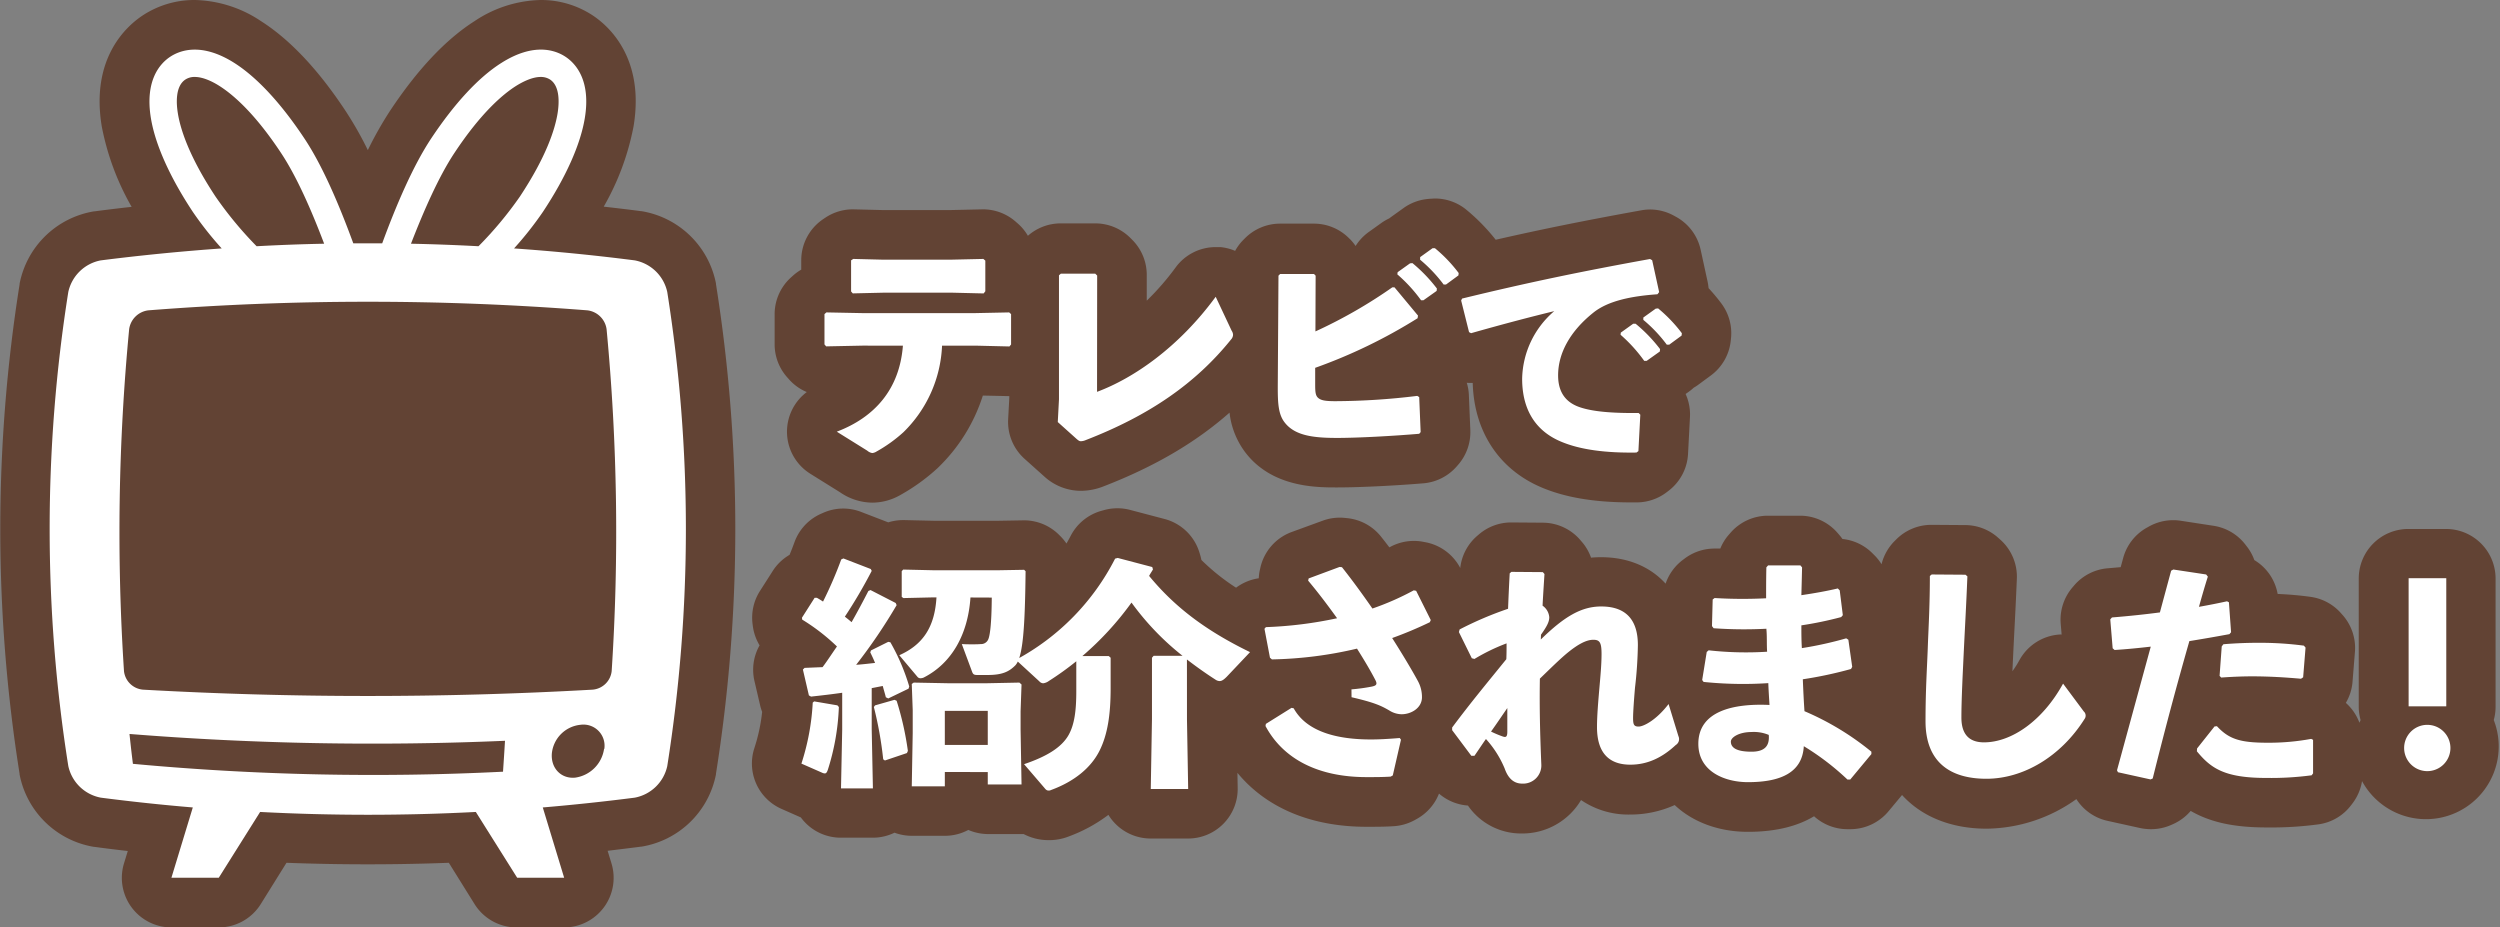 <svg xmlns="http://www.w3.org/2000/svg" viewBox="0 0 604.9 224.4"><rect x="0" y="0" width="604.9" height="224.4" fill="#808080" stroke="none"/><defs><style>.cls-1{fill:#624334;}.cls-2{fill:#fff;}</style></defs><title>media_top_logo</title><g id="レイヤー_2" data-name="レイヤー 2"><g id="レイヤー_1-2" data-name="レイヤー 1"><path class="cls-1" d="M125,224.4a12,12,0,0,1-10.17-5.64l-6.23-10c-6.55.25-13.13.37-19.64.37s-13.09-.12-19.64-.37l-6.23,10a12,12,0,0,1-10.18,5.64H41.48A12,12,0,0,1,30,208.91l.92-3q-4.08-.46-8.07-1l-.11,0a22,22,0,0,1-18-17.52l0-.15a377.55,377.55,0,0,1,0-118.43l0-.15a22,22,0,0,1,18-17.52h.11q4.48-.59,9-1.09a62.89,62.89,0,0,1-7.23-19.48c-2.73-16.5,6-24.26,9.9-26.83A22.7,22.7,0,0,1,47.13,0a29.87,29.87,0,0,1,16,5.1c7,4.45,13.87,11.74,20.45,21.69A86.58,86.58,0,0,1,89,36.32a88.29,88.29,0,0,1,5.39-9.53C101,16.84,107.84,9.55,114.84,5.1a29.84,29.84,0,0,1,16-5.1A22.68,22.68,0,0,1,143.4,3.72c3.89,2.57,12.63,10.33,9.9,26.83A62.59,62.59,0,0,1,146.08,50c3,.34,6.06.7,9,1.09h.11a22,22,0,0,1,18.05,17.51c0,.06,0,.11,0,.16a377.55,377.55,0,0,1,0,118.43c0,.06,0,.11,0,.16a22,22,0,0,1-18.05,17.51l-.11,0q-4,.51-8.06,1l.92,3A12,12,0,0,1,136.5,224.4Zm128.69-21.12a12.9,12.9,0,0,1-6-1.47l-.51,0H239a12.12,12.12,0,0,1-4.71-1,12,12,0,0,1-5.67,1.42h-8a12.13,12.13,0,0,1-4.19-.75,12,12,0,0,1-5.26,1.21h-7.72a12,12,0,0,1-8.57-3.6,11.29,11.29,0,0,1-1.1-1.3l-4.75-2.1A12,12,0,0,1,182.53,181a42.34,42.34,0,0,0,1.88-8.77A11.05,11.05,0,0,1,184,171l-1.45-6.21a12,12,0,0,1,1.24-8.64,12.1,12.1,0,0,1-1.64-4.7l-.06-.47a12,12,0,0,1,1.8-8l3.07-4.81a11.94,11.94,0,0,1,4.08-3.92c.43-1,.82-2.05,1.2-3.08a12,12,0,0,1,6.39-6.85l.53-.23a11.92,11.92,0,0,1,9.19-.23l6.57,2.53a12.2,12.2,0,0,1,3.61-.55h.29l7.22.17h15.41l6.31-.11a12,12,0,0,1,8.5,3.52l.35.35a12.48,12.48,0,0,1,1.43,1.74c.37-.63.72-1.28,1.06-1.93a12,12,0,0,1,7.47-6l.64-.18a12.22,12.22,0,0,1,3.17-.42,11.87,11.87,0,0,1,3.07.4l8.35,2.2a12,12,0,0,1,8.43,8.16l.18.58c.11.39.21.78.28,1.17a52.09,52.09,0,0,0,8.39,6.71,12.08,12.08,0,0,1,5.49-2.28,12,12,0,0,1,.26-2l.12-.52a12,12,0,0,1,7.54-8.66L320,126a12,12,0,0,1,5.37-.69l.58.06a12,12,0,0,1,8.22,4.49c.65.82,1.32,1.68,2,2.58l.19-.1a12,12,0,0,1,5.74-1.46,11.63,11.63,0,0,1,2.35.23l.57.11a12,12,0,0,1,8.3,6.21,12,12,0,0,1,4.12-7.79l.41-.35a12,12,0,0,1,7.8-2.88l7.69.06a12,12,0,0,1,8.94,4.09l.4.47a11.93,11.93,0,0,1,2.29,3.9c.79-.07,1.6-.11,2.43-.11,6.53,0,11.93,2.34,15.61,6.4a12.07,12.07,0,0,1,4.16-5.74l.47-.35a12,12,0,0,1,7.19-2.4l.7,0,.72,0a11.73,11.73,0,0,1,2.08-3.38l.4-.46a12,12,0,0,1,9-4.11h7.83a12,12,0,0,1,9,4.1l.4.46a12.35,12.35,0,0,1,.84,1.07,12,12,0,0,1,7.27,3.47l.46.46a12.11,12.11,0,0,1,1.73,2.18,12,12,0,0,1,3.16-5.61l.41-.41a12,12,0,0,1,8.48-3.51l8.27.06a12,12,0,0,1,7.82,3l.46.41A12,12,0,0,1,488,140c-.21,5-.41,8.94-.61,12.77-.09,1.77-.18,3.55-.27,5.42,0,0-.17,3.62-.2,4.23a24.53,24.53,0,0,0,1.7-2.69,12,12,0,0,1,9.68-6.2,4.58,4.58,0,0,1,.53,0l-.22-2.62a12,12,0,0,1,2.94-8.89l.4-.47a12,12,0,0,1,8.06-4.05l3.11-.27.6-2.2a12,12,0,0,1,5.76-7.37l.52-.29a12.06,12.06,0,0,1,5.83-1.51,12.5,12.5,0,0,1,1.82.14l7.94,1.22a12,12,0,0,1,7.65,4.48l.41.53a11.9,11.9,0,0,1,1.81,3.29,12,12,0,0,1,5.64,8.19c2.82.12,5.5.36,8,.71a12,12,0,0,1,7.37,4l.41.46a12,12,0,0,1,2.92,8.86l-.58,7.19a11.94,11.94,0,0,1-1.62,5.14,12,12,0,0,1,3.29,4.81c.09-.22.18-.44.28-.65a12,12,0,0,1-.45-3.24v-31a12,12,0,0,1,12-12h9.11a12,12,0,0,1,12,12v31a11.88,11.88,0,0,1-.44,3.23A17.6,17.6,0,0,1,571.52,189a12.05,12.05,0,0,1-2.26,5.32l-.35.46a11.94,11.94,0,0,1-8,4.69,86,86,0,0,1-12.5.74c-7.76,0-13.53-1.21-18.35-4a12.07,12.07,0,0,1-4.26,3.19l-.52.23a12,12,0,0,1-4.88,1,12.6,12.6,0,0,1-2.59-.28l-7.89-1.74a12,12,0,0,1-7.52-5.26,38,38,0,0,1-21.68,7.16c-8.75,0-15.83-3-20.5-8.15l-3.27,3.93a12,12,0,0,1-9.23,4.34H447a12,12,0,0,1-8.07-3.13c-3.71,2.24-8.86,3.77-16,3.77s-13.43-2.42-17.72-6.48a26.1,26.1,0,0,1-10.81,2.3,20.3,20.3,0,0,1-11.85-3.51,16.5,16.5,0,0,1-14.37,8.09,15.62,15.62,0,0,1-13-6.76,12,12,0,0,1-7-2.89,12,12,0,0,1-5.34,6.11l-.52.29a12.17,12.17,0,0,1-5.13,1.49c-2.32.14-4.1.14-6.56.14-13.39,0-24.23-4.58-31.22-13.05l.06,3.68a12,12,0,0,1-12,12.21h-9.05a12,12,0,0,1-8.56-3.59,11.86,11.86,0,0,1-1.67-2.14,37,37,0,0,1-9.44,5.17A13,13,0,0,1,253.72,203.28ZM211,121.62a14,14,0,0,1-7.81-2.55l-7.11-4.43a12,12,0,0,1-.87-19.78,11.8,11.8,0,0,1-4.37-3.15l-.41-.46a12,12,0,0,1-3-7.91V76a12,12,0,0,1,4.1-9l.46-.41a11.93,11.93,0,0,1,1.88-1.35V63a12,12,0,0,1,5.34-10l.52-.35a12,12,0,0,1,6.66-2l7.28.18h16.19l8-.18a12,12,0,0,1,7.91,3l.46.4a11.9,11.9,0,0,1,2.48,3,12,12,0,0,1,7.89-3H265a12,12,0,0,1,8.49,3.51l.46.46a12,12,0,0,1,3.52,8.49v6.24a63.36,63.36,0,0,0,7-8.06,12,12,0,0,1,9.67-4.9c.39,0,.77,0,1.16,0a11.9,11.9,0,0,1,3.55.91,12.07,12.07,0,0,1,2-2.67l.4-.4a12,12,0,0,1,8.49-3.52h8.18a12,12,0,0,1,8.49,3.53l.41.4A12.44,12.44,0,0,1,328,59.52a12,12,0,0,1,3.22-3.41l3-2.15a12.08,12.08,0,0,1,1.9-1.11l.44-.33,3-2.15a12,12,0,0,1,5.84-2.22l.58-.06c.41,0,.81-.06,1.21-.06a12,12,0,0,1,7.71,2.8,47.47,47.47,0,0,1,7,7.18c11.2-2.56,21.87-4.71,35.21-7.12a11.81,11.81,0,0,1,2.13-.2,12,12,0,0,1,5.83,1.52l.53.29a12,12,0,0,1,5.89,7.93l1.68,7.71a14.36,14.36,0,0,1,.24,1.58,47.3,47.3,0,0,1,3.09,3.7,12,12,0,0,1,2.34,8.38l-.06.58a12,12,0,0,1-4.86,8.5l-3,2.21a10.56,10.56,0,0,1-1.11.72,10.94,10.94,0,0,1-1.23,1l-.73.52A12,12,0,0,1,408.9,101l-.46,8.81a12,12,0,0,1-4.79,9l-.46.35a12,12,0,0,1-7,2.4h-1.61c-8.81,0-15.88-1.19-21.63-3.64-10.27-4.36-16.29-13.54-16.61-25.26H356c-.36,0-.73,0-1.1-.05a11.85,11.85,0,0,1,.51,3l.35,8.47a12,12,0,0,1-2.89,8.31l-.35.4a12,12,0,0,1-8.09,4.15c-5.83.49-14.87,1-20.91,1-5,0-15.4,0-21.91-8.1a19.49,19.49,0,0,1-4.11-10c-8.25,7.28-18.16,13.06-30.38,17.8a15.11,15.11,0,0,1-5.6,1.12,13.15,13.15,0,0,1-8.79-3.42l-4.8-4.3a12,12,0,0,1-4-9.56l.28-5.19v-.44l-6.4-.14a41.83,41.83,0,0,1-11,17.6,47.36,47.36,0,0,1-8.76,6.35c-.23.14-.47.27-.71.39A13.67,13.67,0,0,1,211,121.62Z"/><path class="cls-2" d="M161.45,70.65A9.94,9.94,0,0,0,153.59,63Q139,61.13,124.38,60.11a83.41,83.41,0,0,0,7-8.87c5.56-8.41,9.06-16.24,10.12-22.65,1.53-9.23-2.27-13.27-4.68-14.86s-7.61-3.51-15.51,1.5C115.79,18.71,110,25,104.39,33.41,100,40,95.91,49.53,92.48,58.87h-7C82.06,49.53,78,40,73.59,33.41,68,25,62.18,18.71,56.7,15.23c-7.89-5-13.1-3.09-15.51-1.5S35,19.36,36.51,28.59C37.57,35,41.08,42.83,46.64,51.24a82.13,82.13,0,0,0,7,8.87Q39,61.15,24.39,63a9.93,9.93,0,0,0-7.86,7.63,366.68,366.68,0,0,0,0,114.73A9.92,9.92,0,0,0,24.39,193q11.13,1.44,22.26,2.37l-5.17,17H52.94l10-15.91a499.21,499.21,0,0,0,52.19,0l10,15.91H136.5l-5.17-17q11.11-.94,22.26-2.37a9.93,9.93,0,0,0,7.86-7.63A367.28,367.28,0,0,0,161.45,70.65ZM109.91,37.07c6.39-9.66,11.63-14.16,14.91-16.25,1.48-.93,3.87-2.2,6-2.2a4.09,4.09,0,0,1,2.28.63c2.48,1.65,2.19,5.88,1.8,8.26-.64,3.83-2.73,10.42-9.12,20.07a90,90,0,0,1-10,12q-8.16-.44-16.34-.61C102.63,50.75,106.21,42.67,109.91,37.07ZM52.16,47.58c-6.38-9.65-8.48-16.24-9.11-20.07-.4-2.38-.69-6.61,1.8-8.26a4,4,0,0,1,2.28-.63c2.15,0,4.55,1.27,6,2.2,3.28,2.09,8.53,6.59,14.91,16.25,3.71,5.6,7.28,13.68,10.39,21.9q-8.16.16-16.34.61A91,91,0,0,1,52.16,47.58Zm-20,137.24c-.36-2.89-.52-4.34-.83-7.23a740.52,740.52,0,0,0,90.86,1.65c-.18,3-.28,4.49-.48,7.48A628.39,628.39,0,0,1,32.19,184.82Zm114-3.61a8.22,8.22,0,0,1-7,6.95c-3.44.32-5.94-2.35-5.63-5.91a7.74,7.74,0,0,1,6.92-6.88A5.11,5.11,0,0,1,146.22,181.21ZM148,162.4a5.06,5.06,0,0,1-4.62,4.47,967.52,967.52,0,0,1-108.78,0A5.06,5.06,0,0,1,30,162.4a516.14,516.14,0,0,1,1.25-82.75,5.33,5.33,0,0,1,4.64-4.56,680.16,680.16,0,0,1,106.24,0,5.33,5.33,0,0,1,4.64,4.56A518.48,518.48,0,0,1,148,162.4Zm60.66-78.77-8.76.18-.41-.47V76l.47-.41,8.64.17H236l8.18-.17.46.41v7.36l-.4.47L236,83.63h-8.06a31.07,31.07,0,0,1-9.34,20.94,35,35,0,0,1-6.55,4.7,2.3,2.3,0,0,1-1,.35,2.45,2.45,0,0,1-1.21-.58l-7.37-4.59c9.16-3.48,15.19-10.26,16-20.82Zm21.45-12.82H214.05l-7.71.18-.41-.47V63l.52-.35,7.14.18h16.47l7.88-.18.47.41v7.42L238,71Zm35.33,24c8.87-3.31,19.77-10.79,28.71-23L298,80a1.91,1.91,0,0,1,.35,1,1.75,1.75,0,0,1-.46,1.11c-8.53,10.61-19.72,18.38-35.15,24.36a3.24,3.24,0,0,1-1.22.29c-.34,0-.58-.18-1-.53l-4.58-4.11.29-5.51v-30l.46-.4H265l.47.46Zm52.84-14.62a117.52,117.52,0,0,0,18.61-10.67h.52l5.69,6.84L343,77A126.55,126.55,0,0,1,318.22,89V93c0,1.62.06,2.49.52,3.07.7.82,1.91,1,4.35,1a167.89,167.89,0,0,0,19.83-1.28l.47.29.35,8.47-.35.41c-6.15.52-14.68,1-19.9,1-5.62,0-10.09-.52-12.58-3.65-1.63-2-1.74-4.81-1.74-8.76l.17-26.85.41-.41h8.18l.4.41Zm19.89-14.33,3-2.14.58-.06a37.15,37.15,0,0,1,5.92,6.15l-.06.58-3.19,2.26h-.58a36.54,36.54,0,0,0-5.74-6.26Zm5.45-3.65,3-2.15.58,0a35,35,0,0,1,5.74,6l-.06.58-3,2.2h-.58a35.22,35.22,0,0,0-5.69-6Zm11.83,18.15-1.91-7.65.23-.47c16.18-3.94,29.12-6.61,45.47-9.57l.52.29,1.69,7.72-.41.52c-6.44.46-12.06,1.62-15.6,4.52C380,80.09,377,85.37,377,90.82c0,4.47,2.2,6.79,5.62,7.83,3.19,1,7.83,1.34,13.87,1.28l.4.41-.46,8.81-.47.35c-7.25.12-13.57-.64-18.32-2.67-5.75-2.43-9.34-7.31-9.34-15.19a22.05,22.05,0,0,1,7.77-16.36c-5.68,1.39-11.89,3-20.13,5.34Zm36.72.12,3-2.15.58,0a36.69,36.69,0,0,1,5.92,6.14l-.06.58-3.19,2.27h-.58A36.6,36.6,0,0,0,392.11,81Zm5.45-3.65,3-2.15.58-.06a35.43,35.43,0,0,1,5.74,6l-.06.58-3,2.2h-.58a34.42,34.42,0,0,0-5.68-6Zm-195,93.84.35.4a56.6,56.6,0,0,1-2.67,15.2c-.23.63-.4.87-.75.87a1.74,1.74,0,0,1-.64-.18l-5-2.2A57.12,57.12,0,0,0,196.65,170l.35-.29Zm8.3-32.54a120.39,120.39,0,0,1-6.5,11.08c.52.4,1.1.87,1.63,1.33,1.39-2.44,2.72-4.93,4.06-7.54l.52-.23,6.09,3.13.23.52a132,132,0,0,1-9.8,14.44c1.56-.11,3.07-.29,4.58-.46-.35-.87-.76-1.74-1.16-2.55l.17-.47,4.18-2.08.52.11A50.21,50.21,0,0,1,220,166.1l-.17.53L214.92,169l-.58-.29c-.23-.93-.52-1.86-.75-2.73l-2.67.52v10l.29,14.26h-7.72l.29-14.26v-8.88c-2.37.35-4.93.64-7.54.93l-.52-.29L194.27,162l.41-.4,4.35-.18c1.22-1.62,2.32-3.36,3.48-5a48.79,48.79,0,0,0-8.41-6.5l-.06-.46,3.07-4.82.53,0c.52.29,1,.58,1.5.92a99.42,99.42,0,0,0,4.41-10.2l.52-.24,6.62,2.56Zm5.51,31.2.52.23a73.34,73.34,0,0,1,2.72,12.13l-.23.52-5.33,1.8-.41-.29a89.83,89.83,0,0,0-2.26-12.65l.29-.4Zm18.38-24.76c-.58,8.81-4.46,15.89-11.31,19.37a2.1,2.1,0,0,1-.75.17.93.93,0,0,1-.81-.4l-4.35-5.17c5.74-2.55,8.58-6.84,9-14h-.69l-7.31.17-.41-.29v-6.21l.35-.4,7.37.17H241.6l6.2-.11.35.34C248,153,247.4,159.14,245.66,161c-1.51,1.51-3.13,2.32-6.67,2.32h-2.55c-.76,0-1-.17-1.22-.75l-2.5-6.73c1,.06,1.8.06,2.5.06s1.39,0,2.09-.06a1.88,1.88,0,0,0,1.79-1.1c.41-.87.82-3.6.87-10.15Zm-6.2,42.22v3.48h-8l.23-12.93v-5.51l-.23-6.33.47-.34,8.81.17h8.41l8.35-.17.52.46-.23,6.5v4.46l.23,13.23H239v-3ZM239,172H228.61v8.24H239Zm48.2,2.09.29,16.82h-9.05l.29-16.94V159.14l.4-.46h7a64.68,64.68,0,0,1-12.35-12.88,73.85,73.85,0,0,1-11.89,12.94h6.38l.46.4v7.43c0,6.15-.69,11.13-2.72,15.14s-6,7.36-11.72,9.45a1.1,1.1,0,0,1-.58.12c-.4,0-.64-.18-1-.64l-4.93-5.74c5.51-1.86,9.1-4.07,10.79-7.08,1.39-2.49,1.85-5.8,1.85-10.56V160a71.92,71.92,0,0,1-6.61,4.75,3,3,0,0,1-1.39.58,1.3,1.3,0,0,1-.93-.46l-5.68-5.22a57.21,57.21,0,0,0,24-24.48l.63-.17,8.36,2.2.17.58c-.29.52-.64,1-.93,1.57,5.92,7.19,13.23,13,24.42,18.44l-5.68,6c-.7.69-1.16,1-1.69,1a1.86,1.86,0,0,1-1-.35c-2.44-1.56-4.7-3.19-6.9-4.87ZM327,166.8a45.42,45.42,0,0,0,4.75-.64c1.22-.23,1.63-.52,1-1.68-1.11-2.15-2.62-4.7-4.41-7.54a96.56,96.56,0,0,1-20.59,2.61l-.47-.41-1.33-7,.35-.4a97.49,97.49,0,0,0,17.22-2.15c-2.08-2.9-4.4-6-7-9.1l.12-.53,7.48-2.78.58.06c2.44,3.07,4.93,6.49,7.37,10a65.87,65.87,0,0,0,10-4.4l.58.11,3.54,7.08-.23.52a94.17,94.17,0,0,1-9.11,3.83c2.5,3.94,4.7,7.6,6.21,10.38a8.09,8.09,0,0,1,1,3.94c0,2.61-2.61,4.12-4.93,4.12a5.72,5.72,0,0,1-3-.93c-2-1.16-3.6-1.91-9.11-3.19Zm-20.71,8.35,6.21-3.88.52.11c3.24,5.86,10.9,7.54,18.67,7.54,2,0,4-.11,7-.35l.29.41L337,187.62l-.52.29c-2,.12-3.54.12-5.86.12-11.48,0-20.07-4.24-24.42-12.36Zm66.52-20.41c5.8-5.69,9.92-8,14.62-8s8.87,2,8.87,9.34a98.65,98.65,0,0,1-.69,10.26c-.23,2.61-.47,6-.47,7.37,0,1.57.18,2.09,1.34,2.09s4.23-1.51,7.25-5.45l2.38,7.77a1.67,1.67,0,0,1-.64,2.14c-3.48,3.25-7.08,4.76-11,4.76-4.47,0-8.06-2.15-8.06-9.11,0-2.66.29-6.09.58-9.45.23-2.61.52-5.68.52-8.18,0-2.78-.41-3.48-2-3.48-1.8,0-3.89,1.28-5.92,2.9s-4.46,4.06-7,6.5c-.11,6.09,0,12.53.35,20.82a4.4,4.4,0,0,1-4.64,4.58c-2.32,0-3.54-1.68-4.23-3.65a24.77,24.77,0,0,0-4.53-7.14c-.87,1.22-1.74,2.56-2.78,4.06H356l-4.64-6.2v-.64c4.58-6.15,8.64-11,13.11-16.53.06-1.28.06-2.55.06-3.83a47,47,0,0,0-7.77,3.77l-.64-.17L353,152.94l.17-.64a84.76,84.76,0,0,1,11.72-5c.11-2.72.23-5.57.4-8.58l.41-.35,7.6.06.4.46c-.17,2.67-.34,5.28-.46,7.66a3.77,3.77,0,0,1,1.62,2.78c0,1-.4,2-2,4.24Zm-9.1,23.49c.69.23,1,0,1-1.16v-5.75c-1.21,1.74-2.72,4-3.94,5.69A26.19,26.19,0,0,0,363.69,178.23Zm49.71-20.88a81.72,81.72,0,0,0,14.15.34c-.12-1.85,0-3.71-.18-5.56a104.48,104.48,0,0,1-12.76-.12l-.4-.52.17-6.44.46-.35a112.49,112.49,0,0,0,12.47.06c0-2.38,0-4.81.06-7.48l.41-.47h7.83l.4.47c-.05,2.26-.11,4.58-.17,6.73,3.19-.47,6.15-1,8.82-1.63l.46.47.75,6-.4.46a87.83,87.83,0,0,1-9.63,2c0,1.86,0,3.66.12,5.51a89.32,89.32,0,0,0,10.73-2.37l.52.34.93,6.56-.29.52a98.08,98.08,0,0,1-11.66,2.49c.11,2.73.23,5.28.4,7.72a67,67,0,0,1,16.19,9.8v.58l-5.11,6.15H447a62.06,62.06,0,0,0-10.55-8.06c-.35,6.26-5.4,8.7-13.52,8.7-5.51,0-12-2.5-12-9.28,0-7.89,8.41-9.81,17.22-9.4-.11-1.74-.23-3.54-.29-5.28a93.47,93.47,0,0,1-15.66-.29l-.34-.46,1.1-6.79Zm10.38,19.77c-3,0-5,1.28-5,2.32,0,1.39,1.22,2.44,5,2.44,3.24,0,4.4-1.45,4.17-4.06A9.33,9.33,0,0,0,423.78,177.12ZM467.39,139l8.18.06.46.4c-.29,7.19-.58,12.12-.87,18.1-.23,5-.58,11.54-.58,16.06,0,4.18,2,6,5.46,6,6.67,0,14.21-5.22,19.14-14.21l5,6.72a1.37,1.37,0,0,1,.18,1.86c-5.75,9.11-14.85,14.44-23.73,14.44s-14.73-4.12-14.73-13.92c0-8.06.41-13.45.58-18.73.18-4.53.47-9.63.47-16.42Zm44.84,47.38c3-11,5.57-20.41,8.17-29.92-2.95.34-5.85.63-8.75.81l-.47-.41-.58-7,.41-.46c4.29-.35,8.06-.75,11.6-1.22.87-3.25,1.8-6.67,2.72-10.09l.53-.29L533.8,139l.41.52c-.76,2.38-1.51,5-2.15,7.31,2.32-.41,4.64-.87,6.79-1.34l.46.24.52,7.25-.4.46c-3.13.58-6.44,1.16-9.69,1.68-3.07,10.73-5.91,21.35-8.87,33.24l-.52.23-7.89-1.74Zm19.37-5.28,4.23-5.33.58-.06c2.9,3.13,5.63,4,12.24,4a56.16,56.16,0,0,0,10.56-.93l.46.23v8.12l-.35.46a74.41,74.41,0,0,1-11,.64c-10.15,0-13.4-2.38-16.76-6.44Zm5.45-17.57.52-7.13.41-.52c2.9-.24,5.74-.35,8.47-.35a81.49,81.49,0,0,1,11,.69l.4.47-.58,7.19-.52.35c-3.94-.35-7.77-.58-11.89-.58-2.38,0-4.81.11-7.42.29Zm55.85,17.69a5.6,5.6,0,0,1-11.19,0,5.6,5.6,0,1,1,11.19,0Zm-1-10.32h-9.11v-31h9.11Z"/></g></g></svg>